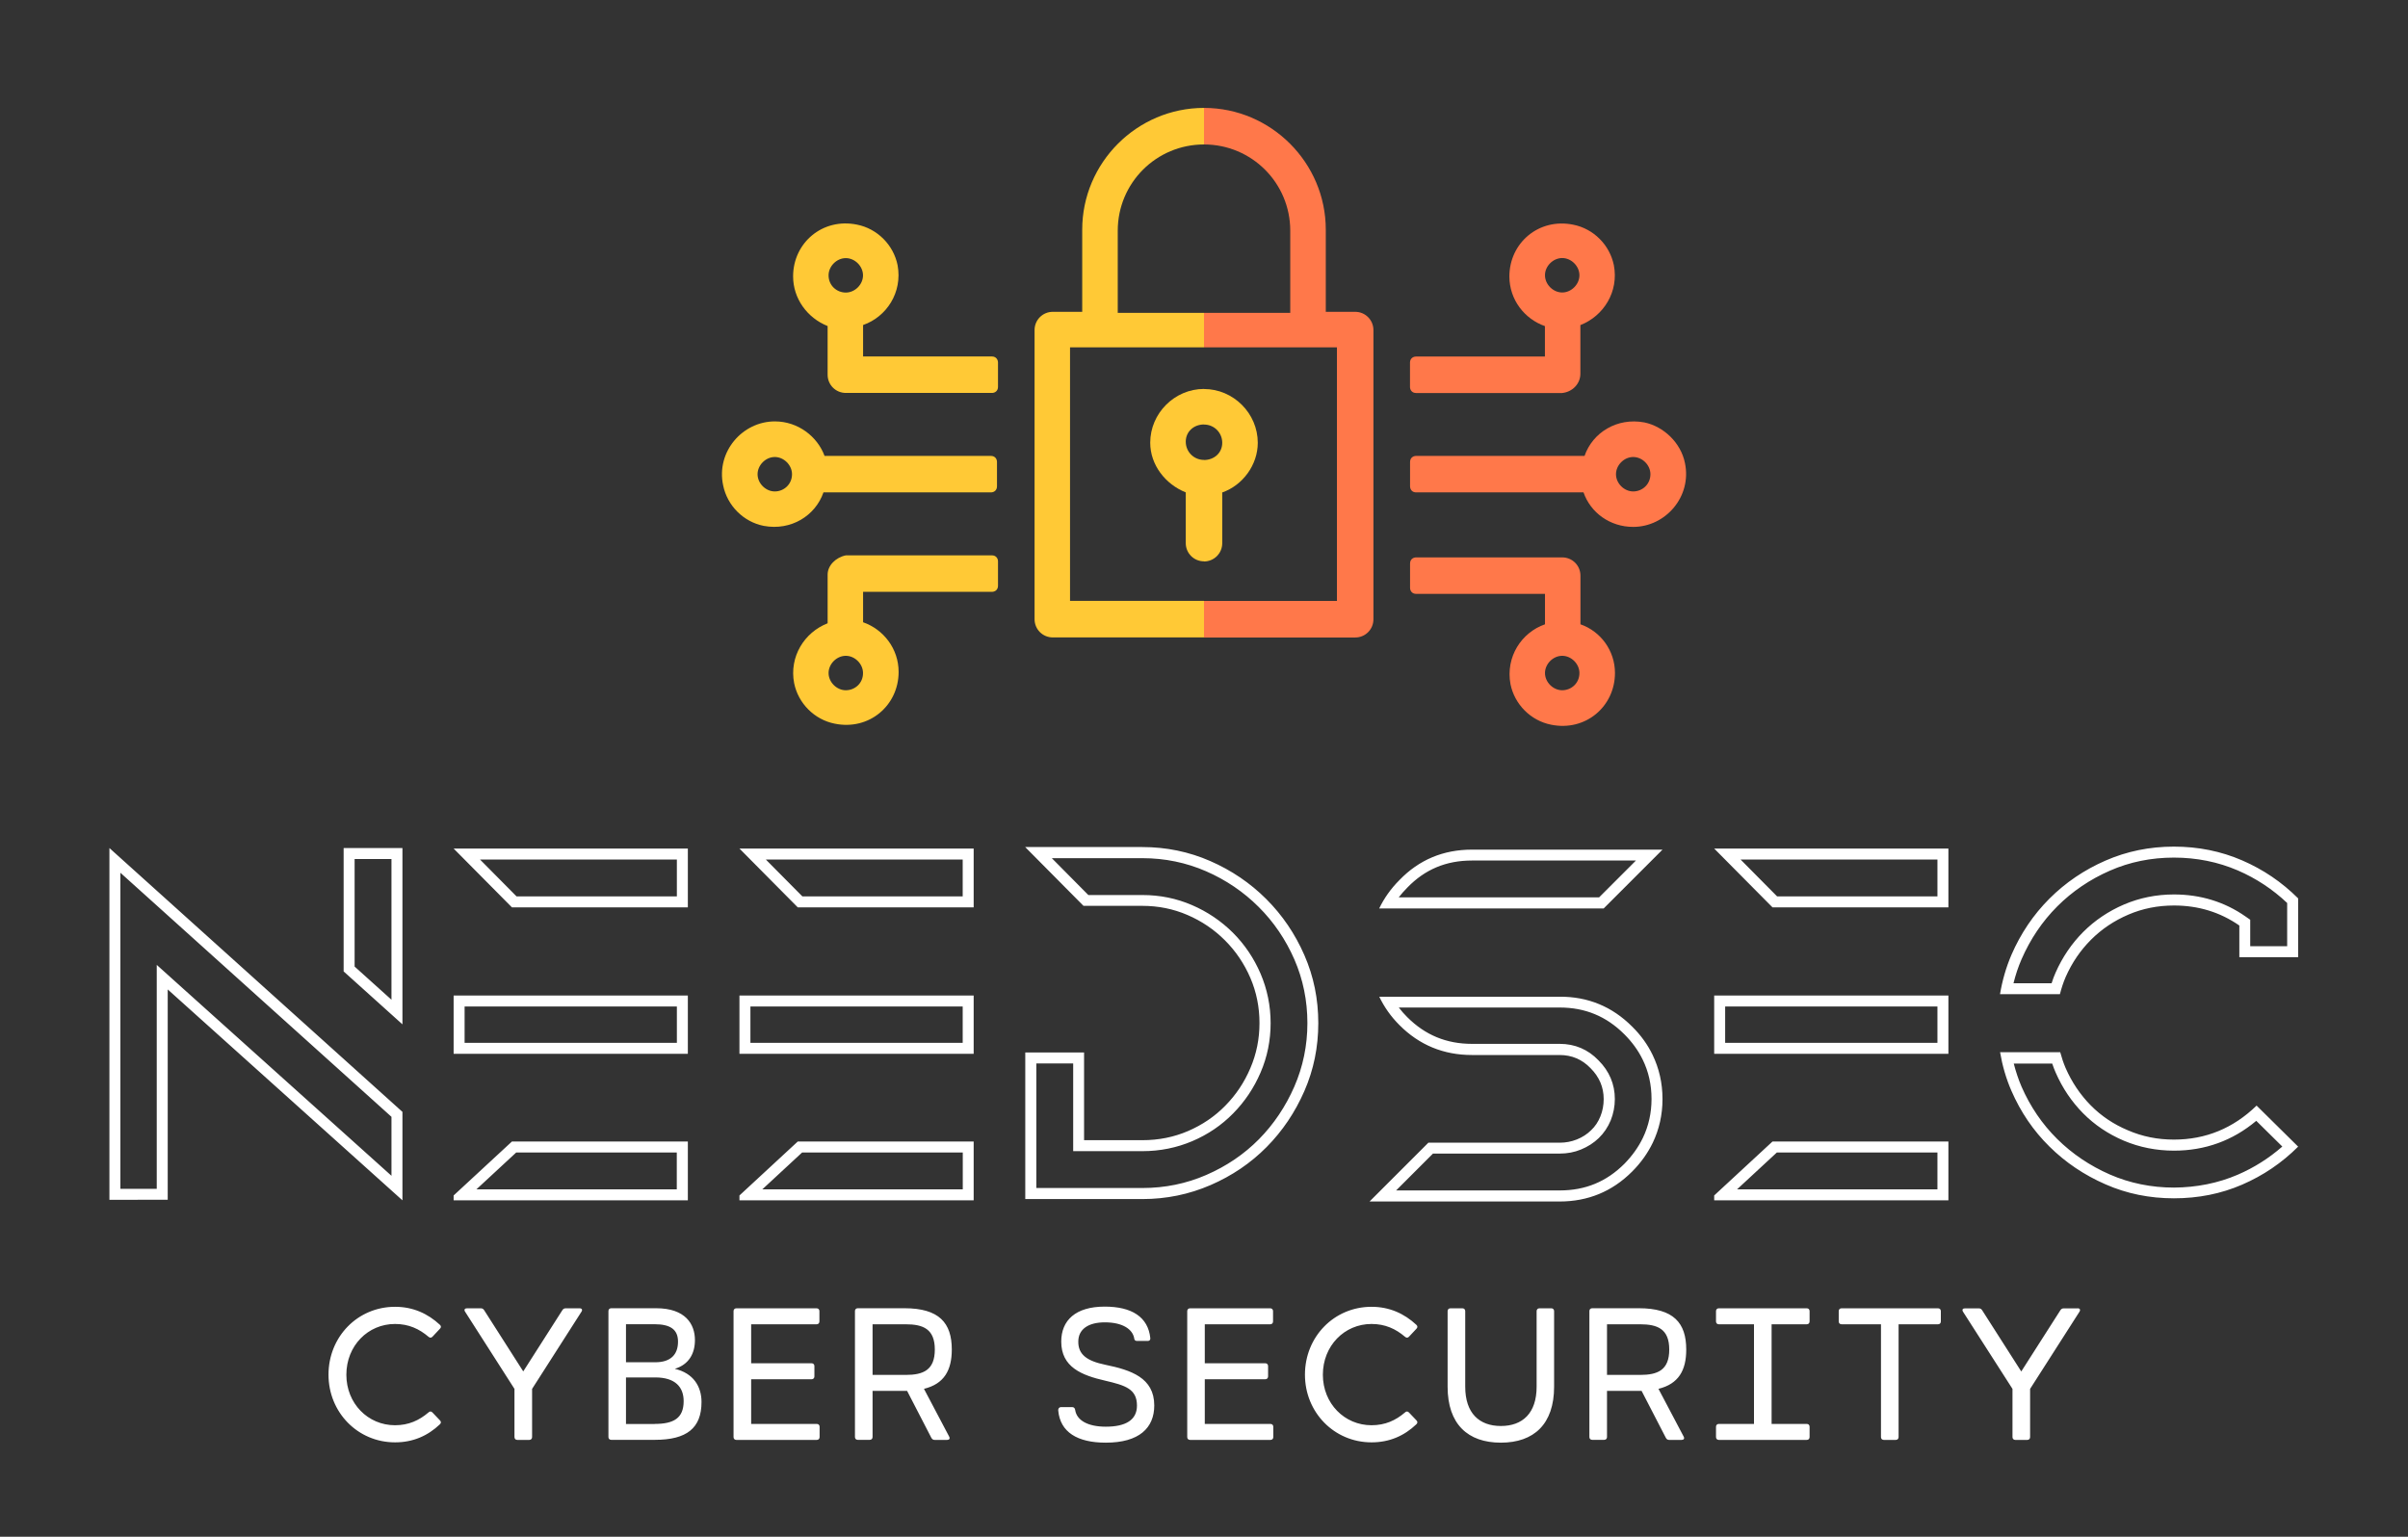<svg xmlns="http://www.w3.org/2000/svg" xmlns:xlink="http://www.w3.org/1999/xlink" x="0px" y="0px" viewBox="0 0 3300 2106.4" style="enable-background:new 0 0 3300 2106.4;" xml:space="preserve"><rect x="0" y="0" width="3300" height="2106.4" fill="#333333" stroke="none"/><style type="text/css">	.st0{fill:#FFFFFF;}	.st1{fill:#FFC936;}	.st2{fill:none;}	.st3{fill:#FF784A;}</style><g id="Layer_2"></g><g id="Layer_1">	<g>		<g id="SvgjsG4121" transform="matrix(1.148,0,0,1.148,-3.307,52.395)">			<path class="st0" d="M413.1,966.9h70.2v210.5l-70.2-63.2L413.1,966.9L413.1,966.9z M470.2,1148V980h-44v128.4L470.2,1148z     M133.5,1386.9l0-420l349.8,315v105.6l-280.2-251.8v251.1L133.5,1386.9L133.5,1386.9z M146.6,996.4l0,377.4H190v-267.4l21.9,19.7    l258.3,232.1v-70.4L146.6,996.4z M544.4,1381.7l69.6-64.4h210v70.2H544.4L544.4,1381.7L544.4,1381.7z M810.9,1330.4H619.1    l-47.5,44h239.2V1330.4z M544.4,967.5H824v70.2H614L544.4,967.5z M810.9,1024.6v-44h-235l43.6,44H810.9L810.9,1024.6z     M544.4,1212.6V1143H824v69.6H544.4z M557.5,1156.1v43.4h253.4v-43.4H557.5L557.5,1156.1z M885.6,1381.7l69.6-64.4h210v70.2    H885.6L885.6,1381.7L885.6,1381.7z M1152.1,1330.4H960.4l-47.5,44h239.3V1330.4z M885.6,967.5h279.6v70.2h-210L885.6,967.5z     M1152.1,1024.6v-44h-235l43.6,44H1152.1L1152.1,1024.6z M885.6,1212.6V1143h279.6v69.6H885.6L885.6,1212.6z M898.7,1156.1v43.4    h253.4v-43.4H898.7L898.7,1156.1z M1560,1094.8c11.1,25.4,16.6,52.4,16.6,81.1c0,28.7-5.5,55.7-16.6,81.1    c-11.1,25.4-26.1,47.7-45.1,66.9c-19,19.2-41.3,34.3-66.9,45.4c-25.6,11.1-52.8,16.7-81.4,16.7h-139.8V1211h70.2v104.7h69.6    c19.4,0,37.5-3.6,54.5-10.9c16.9-7.3,31.8-17.3,44.5-30.3c12.7-12.9,22.7-27.8,29.9-44.8c7.3-17,10.9-34.9,10.9-53.9    c0-18.9-3.6-36.9-10.9-53.9c-7.3-16.9-17.4-31.9-30.3-44.8c-12.9-12.9-27.8-23-44.8-30.3c-16.9-7.3-34.9-10.9-53.9-10.9h-70.2    l-69.6-70.2h139.8c28.6,0,55.7,5.6,81.1,16.7c25.4,11.1,47.7,26.2,66.9,45.4C1533.8,1047.1,1548.9,1069.4,1560,1094.8    L1560,1094.8z M1548,1251.7c10.3-23.6,15.6-49.1,15.6-75.8s-5.2-52.2-15.5-75.9c-10.4-23.8-24.7-44.9-42.7-62.8    c-17.9-17.9-39.1-32.3-62.8-42.6c-23.6-10.3-49.2-15.6-75.8-15.6h-108.3l43.6,44h64.7c20.7,0,40.5,4,59,12    c18.4,7.9,34.8,19,48.9,33c14,14,25.1,30.5,33,48.9c7.9,18.5,12,38.4,12,59s-4,40.5-12,59c-7.9,18.4-18.9,34.8-32.7,48.8    c-13.8,14.1-30.2,25.2-48.7,33.1c-18.5,7.9-38.6,12-59.6,12H1284v-104.7h-44v148.7h126.7c26.7,0,52.3-5.2,76.2-15.6    c24-10.4,45.1-24.7,62.8-42.6C1523.4,1296.7,1537.6,1275.5,1548,1251.7L1548,1251.7z M1987.5,968.8l-70.2,70.2h-268    c5.9-12.2,13.8-23.5,24.2-33.9c23.4-24.2,52.3-36.3,86.5-36.3L1987.5,968.8L1987.5,968.8z M1672.6,1025.8l239.2,0l44-44H1760    c-30.9,0-56.1,10.6-77.1,32.3C1679.1,1017.9,1675.7,1021.8,1672.6,1025.8L1672.6,1025.8z M1951.2,1180    c10.5,10.3,18.6,21.7,24.5,33.9c7.7,16,11.8,33.5,11.8,52.7c0,18.8-4,36.2-11.6,52.1c-6,12.4-14.1,23.9-24.7,34.5    c-23.8,23.8-52.7,35.7-86.5,35.7h-226.9l70.2-70.2h156.7c7.3,0,14.1-1.3,20.6-3.9c6.5-2.6,12.1-6.2,16.9-10.9    c4.9-4.6,8.6-10.2,11.2-16.7c2.6-6.5,3.9-13.3,3.9-20.6c0-14.1-5.2-26.4-15.7-36.9c-10.1-10.5-22.4-15.7-36.9-15.7H1760    c-33.9,0-62.8-11.9-86.5-35.7c-10.3-10.3-18.2-21.6-24.1-33.9h215.3C1898.5,1144.2,1927.4,1156.2,1951.2,1180L1951.2,1180z     M1964.1,1312.9c6.8-14.2,10.3-29.8,10.3-46.4c0-16.9-3.5-32.6-10.5-46.9c-5.4-11.1-12.8-21.2-21.9-30.3    c-21.5-21.5-46.8-32-77.3-32h-192c3.1,4,6.4,7.9,10.1,11.5c21.4,21.4,46.7,31.9,77.3,31.9h104.7c18.1,0,33.8,6.6,46.4,19.8    c12.8,12.8,19.4,28.4,19.4,46c0,8.9-1.7,17.5-4.9,25.5c-3.4,8.2-8.2,15.3-14.3,21.2c-6,5.8-13.1,10.3-21.1,13.6    c-7.9,3.3-16.5,4.9-25.5,4.9h-151.3l-44,44h195.3c30.6,0,55.8-10.4,77.3-31.9C1951.2,1334.5,1958.7,1324.1,1964.1,1312.9    L1964.1,1312.9z M2049.2,1381.7l69.6-64.4h210v70.2h-279.6L2049.2,1381.7L2049.2,1381.7z M2315.7,1330.4h-191.7l-47.5,44h239.2    L2315.7,1330.4L2315.7,1330.4z M2049.2,967.5h279.6v70.2h-210L2049.2,967.5z M2315.7,1024.6v-44h-235l43.6,44H2315.7    L2315.7,1024.6z M2049.2,1212.6V1143h279.6v69.6H2049.2z M2062.3,1156.1v43.4h253.4v-43.4H2062.3z M2679.4,981.6    c25.2,10.9,47.5,26,66.9,45.4v70.2h-70.2v-37.8c-22.9-15.9-48.9-23.9-78-23.9c-19.4,0-37.5,3.6-54.5,10.9    c-17,7.3-31.8,17.2-44.5,29.9c-12.7,12.7-22.8,27.5-30.3,44.5c-2.9,6.7-5.1,13.6-6.9,20.6h-71.5c2.7-16.1,7.1-31.7,13.6-46.9    c11.1-25.6,26.2-48,45.4-67.2c19.2-19.2,41.5-34.3,66.9-45.4c25.4-11.1,52.6-16.7,81.7-16.7    C2627.1,965.2,2654.2,970.7,2679.4,981.6L2679.4,981.6z M2733.2,1084.1v-51.6c-17.2-16.3-37-29.4-59-38.9    c-23.5-10.1-49.1-15.3-76.2-15.3c-27.1,0-52.8,5.2-76.4,15.6c-23.8,10.4-44.9,24.7-62.9,42.7c-17.9,17.9-32.2,39.2-42.6,63.1    c-4,9.2-7.1,18.6-9.6,28.6h45.5c1.4-4.5,3-8.8,4.8-12.8c8.1-18.3,19.2-34.7,33-48.5c13.8-13.8,30.2-24.8,48.6-32.7    c18.5-7.9,38.5-12,59.6-12c31.7,0,60.5,8.8,85.5,26.3l5.6,3.9v31.6L2733.2,1084.1L2733.2,1084.1z M2598,1315    c37.9,0,70.8-13.5,98.7-40.6l49.6,49c-19.4,19.4-41.7,34.5-66.9,45.4c-25.2,10.9-52.3,16.3-81.4,16.3c-29,0-56.3-5.5-81.7-16.7    c-25.4-11.1-47.7-26.1-66.9-45.1c-19.2-18.9-34.3-41.1-45.4-66.6c-6.4-14.7-10.8-30.1-13.5-46h71.8c1.7,6.4,3.8,12.7,6.4,18.8    c7.4,16.9,17.4,31.8,29.9,44.5c12.5,12.7,27.3,22.7,44.5,29.9C2560.4,1311.4,2578.6,1315,2598,1315L2598,1315z M2674.2,1356.9    c19.5-8.4,37.3-19.7,53.2-33.6l-31.1-30.7c-28.2,23.7-61.2,35.6-98.2,35.6c-21,0-41.2-4-59.9-11.9c-18.6-7.9-35-18.9-48.7-32.8    c-13.6-13.8-24.6-30.1-32.6-48.4c-1.5-3.4-2.9-7-4.2-10.9h-45.9c2.5,9.7,5.6,19,9.3,27.6c10.4,23.8,24.7,44.8,42.6,62.5    c17.9,17.7,39.1,32,62.9,42.4c23.6,10.3,49.4,15.6,76.5,15.6C2625.1,1372.1,2650.8,1367,2674.2,1356.9L2674.2,1356.9z"></path>		</g>		<g id="SvgjsG4122" transform="matrix(0.859,0,0,0.859,18.884,102.993)">			<path class="st0" d="M667.9,2133.9l12,12.6c2.1,2.1,2,4.4-0.1,6.3c-19.2,18.3-42.8,28.8-71.5,28.8c-59.7,0-106.2-48-106.2-108    c0-60.5,46.5-108.3,106.2-108.3c28.8,0,52.3,10.9,71.5,28.7c2.1,1.9,2.3,4.2,0.1,6.3l-12,12.8c-2.1,2.1-4.2,1.8-6.3,0    c-14.8-12.6-31.6-20.4-53.4-20.4c-43.1,0-77.6,34.7-77.6,81c0,45.9,34.5,80.6,77.6,80.6c21.7,0,38.5-7.7,53.4-20.4    C663.7,2131.9,665.8,2131.8,667.9,2133.9L667.9,2133.9z M902.7,1967.7c3.6,0,5,2.3,3,5.4l-78.8,123.2v76.9c0,2.7-1.8,4.5-4.5,4.5    h-19.1c-2.7,0-4.5-1.8-4.5-4.5v-76.9L720,1973.1c-2-3.2-0.6-5.4,3-5.4h22c2.4,0,4,0.9,5.4,3l62.4,97.7l62.4-97.7    c1.3-2.1,3-3,5.4-3H902.7L902.7,1967.7z M1054.6,2064.3c29.6,6.8,42.6,28.2,42.6,52.9c0,41.6-23.4,60.4-74.5,60.4h-69.5    c-2.7,0-4.5-1.8-4.5-4.5v-201c0-2.7,1.8-4.5,4.5-4.5h71.6c46.9,0,61.9,25.5,61.9,50.8C1086.7,2040,1077,2057.4,1054.6,2064.3    L1054.6,2064.3z M1059.7,2020.9c0-19.4-12.2-27.8-37.5-27.8h-45.5v60.7h46.5C1047.7,2053.9,1059.7,2041.8,1059.7,2020.9z     M1022.2,2152.2c30.9,0,46.5-9.3,46.5-36.4c0-22.2-13.2-37.8-45.3-37.8h-46.7v74.3H1022.2L1022.2,2152.2z M1281.1,2152.2    c2.7,0,4.5,1.8,4.5,4.5v16.5c0,2.7-1.8,4.5-4.5,4.5h-128.3c-2.7,0-4.5-1.8-4.5-4.5v-201c0-2.7,1.8-4.5,4.5-4.5h128    c2.7,0,4.5,1.8,4.5,4.5v16.5c0,2.7-1.8,4.5-4.5,4.5h-104.4v62.2h96.4c2.7,0,4.5,1.8,4.5,4.5v16.5c0,2.7-1.8,4.5-4.5,4.5h-96.4    v71.3H1281.1z M1452.1,2096.2l40.2,76.2c1.7,3.2,0.2,5.3-3.3,5.3h-19.8c-2.4,0-4-1-5.3-3.3l-38.7-74.9h-4.3h-50.8v73.6    c0,2.7-1.8,4.5-4.5,4.5h-19.1c-2.7,0-4.5-1.8-4.5-4.5v-201c0-2.7,1.8-4.5,4.5-4.5h74.4c55.4,0,75.6,23.4,75.6,65.8    C1496.5,2066.8,1484.1,2088.4,1452.1,2096.2L1452.1,2096.2z M1370.1,1993.2v80.8h52.8c27.9,0,46.5-7.5,46.5-40.5    c0-32.8-18.6-40.3-46.5-40.3C1422.9,1993.2,1370.1,1993.2,1370.1,1993.2z M1741.4,2057.8c40.8,8.4,78.1,20.6,78.1,64.9    c0,36-24.2,59.4-77.3,59.4c-45.4,0-72.8-16.8-75.9-51.3c-0.3-3,1.5-5.4,4.2-5.4h18.3c2.7,0,4.2,2.1,4.5,4.5    c2.5,16.5,20,26.7,48.9,26.7c31.9,0,49.7-10.8,49.7-33.6c0-26.6-18.5-32.3-50.6-39.8c-38.1-8.7-70.2-21.8-70.2-62.4    c0-33.9,22.9-55.8,69.3-55.8c42.9,0,69.3,16.3,72.8,50.3c0.3,3-1.5,4.5-4.2,4.5h-16.9c-2.7,0-4.2-1.2-4.5-3.6    c-2.3-15.3-18.9-26.1-46.9-26.1c-25.8,0-42.4,10.5-42.4,30.8C1698.2,2041.3,1711.8,2051.7,1741.4,2057.8L1741.4,2057.8z     M2004.9,2152.2c2.7,0,4.5,1.8,4.5,4.5v16.5c0,2.7-1.8,4.5-4.5,4.5h-128.3c-2.7,0-4.5-1.8-4.5-4.5v-201c0-2.7,1.8-4.5,4.5-4.5    h127.9c2.7,0,4.5,1.8,4.5,4.5v16.5c0,2.7-1.8,4.5-4.5,4.5h-104.4v62.2h96.5c2.7,0,4.5,1.8,4.5,4.5v16.5c0,2.7-1.8,4.5-4.5,4.5    h-96.5v71.3H2004.9z M2225.8,2133.9l12,12.6c2.1,2.1,1.9,4.4-0.2,6.3c-19.2,18.3-42.7,28.8-71.5,28.8c-59.7,0-106.2-48-106.2-108    c0-60.5,46.5-108.3,106.2-108.3c28.8,0,52.3,10.9,71.5,28.7c2.1,1.9,2.3,4.2,0.2,6.3l-12,12.8c-2.1,2.1-4.2,1.8-6.3,0    c-14.8-12.6-31.6-20.4-53.4-20.4c-43.1,0-77.6,34.7-77.6,81c0,45.9,34.5,80.6,77.6,80.6c21.8,0,38.6-7.7,53.4-20.4    C2221.6,2131.9,2223.7,2131.8,2225.8,2133.9z M2452.9,1967.7c2.7,0,4.5,1.8,4.5,4.5v120.6c0,59.7-32.2,89.3-85,89.3    c-52.7,0-84.9-29.6-84.9-89.3v-120.6c0-2.7,1.8-4.5,4.5-4.5h19.1c2.7,0,4.5,1.8,4.5,4.5v120.6c0,42.4,22.5,62.7,56.9,62.7    c34.5,0,57-20.3,57-62.7v-120.6c0-2.7,1.8-4.5,4.5-4.5H2452.9L2452.9,1967.7z M2623.9,2096.2l40.2,76.2c1.7,3.2,0.2,5.3-3.3,5.3    H2641c-2.4,0-4.1-1-5.3-3.3l-38.7-74.9h-4.4h-50.8v73.6c0,2.7-1.8,4.5-4.5,4.5h-19.1c-2.7,0-4.5-1.8-4.5-4.5v-201    c0-2.7,1.8-4.5,4.5-4.5h74.4c55.4,0,75.6,23.4,75.6,65.8C2668.3,2066.8,2655.8,2088.4,2623.9,2096.2L2623.9,2096.2z     M2541.8,1993.2v80.8h52.8c27.9,0,46.5-7.5,46.5-40.5c0-32.8-18.6-40.3-46.5-40.3C2594.6,1993.2,2541.8,1993.2,2541.8,1993.2z     M2860.5,1993.2h-56.1v159h56.1c2.7,0,4.5,1.8,4.5,4.5v16.5c0,2.7-1.8,4.5-4.5,4.5h-140.3c-2.7,0-4.5-1.8-4.5-4.5v-16.5    c0-2.7,1.8-4.5,4.5-4.5h56.1v-159h-56.1c-2.7,0-4.5-1.8-4.5-4.5v-16.5c0-2.7,1.8-4.5,4.5-4.5h140.3c2.7,0,4.5,1.8,4.5,4.5v16.5    C2865,1991.4,2863.2,1993.2,2860.5,1993.2L2860.5,1993.2z M3069.9,1967.7c2.7,0,4.5,1.8,4.5,4.5v16.5c0,2.7-1.8,4.5-4.5,4.5H3007    v180c0,2.7-1.8,4.5-4.5,4.5h-19.1c-2.7,0-4.5-1.8-4.5-4.5v-180h-62.9c-2.7,0-4.5-1.8-4.5-4.5v-16.5c0-2.7,1.8-4.5,4.5-4.5H3069.9    L3069.9,1967.7z M3292.6,1967.7c3.6,0,4.9,2.3,3,5.4l-78.8,123.2v76.9c0,2.7-1.8,4.5-4.5,4.5h-19.1c-2.7,0-4.5-1.8-4.5-4.5v-76.9    l-78.9-123.1c-1.9-3.2-0.6-5.4,3-5.4h22.1c2.4,0,4.1,0.9,5.4,3l62.4,97.7l62.4-97.7c1.4-2.1,3-3,5.4-3H3292.6L3292.6,1967.7z"></path>		</g>	</g>			<ellipse transform="matrix(0.707 -0.707 0.707 0.707 -12.068 1778.544)" class="st2" cx="2140.9" cy="903.8" rx="23.6" ry="23.6"></ellipse>	<g>		<circle class="st2" cx="1159.1" cy="377.4" r="23.6"></circle>		<circle class="st2" cx="1061.8" cy="649.9" r="23.6"></circle>		<path class="st1" d="M1466.4,823.7V476.1H1650v-47.3h-118.2V316.2c0-65.4,52.8-118.2,118.2-118.2v-50.1   c-91.8,0-166.9,75.1-166.9,166.9v112.6h-40.3c-13.9,0-25,11.1-25,25v396.3c0,13.9,11.1,25,25,25H1650v-50.1H1466.4z"></path>		<path class="st1" d="M1625,605.4c0-13.9,11.1-23.6,25-23.6v-48.7c-40.3,0-73.7,33.4-73.7,73.7c0,30.6,20.9,57,48.7,68.1v69.5   c0,13.9,11.1,25,25,25V630.4C1636.1,630.4,1625,619.3,1625,605.4z"></path>		<path class="st1" d="M1675,744.5v-69.5c27.8-9.7,48.7-37.5,48.7-68.1c0-40.3-33.4-73.7-73.7-73.7v48.7c13.9,0,25,11.1,25,25   s-11.1,23.6-25,23.6v139.1C1663.9,769.5,1675,758.4,1675,744.5z"></path>		<path class="st1" d="M1359.4,761.2h-200.2c-13.9,2.8-25,13.9-25,26.4v66.7c-32,12.5-52.8,45.9-45.9,82   c5.6,27.8,27.8,50.1,55.6,55.6c47.3,9.7,87.6-25,87.6-70.9c0-32-20.9-58.4-48.7-68.1v-41.7h176.6c4.2,0,8.3-2.8,8.3-8.3v-33.4   C1367.7,765.3,1364.9,761.2,1359.4,761.2z M1159.1,946.1c-12.5,0-23.6-11.1-23.6-23.6c0-12.5,11.1-23.6,23.6-23.6   s23.6,11.1,23.6,23.6C1182.8,936.4,1171.7,946.1,1159.1,946.1z"></path>		<path class="st1" d="M1359.4,488.6h-176.6v-43.1c32-11.1,54.2-44.5,47.3-82c-5.6-27.8-27.8-50.1-55.6-55.6   c-47.3-9.7-87.6,25-87.6,70.9c0,30.6,19.5,57,47.3,68.1v66.7c0,13.9,11.1,25,25,25h200.2c4.2,0,8.3-2.8,8.3-8.3V497   C1367.7,492.8,1364.9,488.6,1359.4,488.6z M1159.1,401c-12.5,0-23.6-9.7-23.6-23.6c0-12.5,11.1-23.6,23.6-23.6   s23.6,11.1,23.6,23.6S1171.7,401,1159.1,401z"></path>		<path class="st1" d="M1128.5,674.9H1358c4.2,0,8.3-2.8,8.3-8.3v-33.4c0-4.2-2.8-8.3-8.3-8.3h-228c-9.7-26.4-36.2-47.3-68.1-47.3   c-44.5,0-80.7,41.7-70.9,87.6c5.6,27.8,27.8,50.1,55.6,55.6C1084.1,727.8,1117.4,706.9,1128.5,674.9z M1061.8,673.6   c-12.5,0-23.6-11.1-23.6-23.6s11.1-23.6,23.6-23.6s23.6,11.1,23.6,23.6C1085.4,663.8,1074.3,673.6,1061.8,673.6z"></path>		<g>			<path class="st3" d="M1857.2,427.4h-40.3V314.8c0-91.8-75.1-166.9-166.9-166.9V198c65.4,0,118.2,52.8,118.2,118.2v112.6H1650    v47.3h182.2v347.6h1.4h-1.4H1650v50.1h207.2c13.9,0,25-11.1,25-25V452.5C1882.2,438.6,1871.1,427.4,1857.2,427.4z"></path>			<path class="st3" d="M1940.6,538.7h200.2c13.9-1.4,25-12.5,25-26.4v-66.7c32-12.5,52.8-45.9,45.9-82    c-5.6-27.8-27.8-50.1-55.6-55.6c-47.3-9.7-87.6,25-87.6,70.9c0,32,20.9,58.4,48.7,68.1v41.7h-176.6c-4.2,0-8.3,2.8-8.3,8.3v33.4    C1932.3,534.5,1935.1,538.7,1940.6,538.7z M2140.9,353.7c12.5,0,23.6,11.1,23.6,23.6s-11.1,23.6-23.6,23.6    c-12.5,0-23.6-11.1-23.6-23.6C2117.2,364.9,2128.3,353.7,2140.9,353.7z"></path>			<path class="st3" d="M2165.9,855.7V789c0-13.9-11.1-25-25-25h-200.2c-4.2,0-8.3,2.8-8.3,8.3v33.4c0,4.2,2.8,8.3,8.3,8.3h176.6    v41.7c-32,11.1-54.2,44.5-47.3,82c5.6,27.8,27.8,50.1,55.6,55.6c47.3,9.7,87.6-25,87.6-70.9    C2213.2,891.9,2193.7,865.4,2165.9,855.7z M2140.9,946.1c-12.5,0-23.6-11.1-23.6-23.6c0-12.5,11.1-23.6,23.6-23.6    c12.5,0,23.6,11.1,23.6,23.6C2164.5,936.4,2153.4,946.1,2140.9,946.1z"></path>			<path class="st3" d="M2309.1,634.6c-5.6-27.8-29.2-50.1-55.6-55.6c-37.5-7-70.9,13.9-82,45.9h-230.8c-4.2,0-8.3,2.8-8.3,8.3v33.4    c0,4.2,2.8,8.3,8.3,8.3h229.4c9.7,27.8,36.2,47.3,68.1,47.3C2282.7,722.2,2318.8,680.5,2309.1,634.6z M2238.2,673.6    c-12.5,0-23.6-11.1-23.6-23.6s11.1-23.6,23.6-23.6c12.5,0,23.6,11.1,23.6,23.6C2261.8,663.8,2250.7,673.6,2238.2,673.6z"></path>		</g>	</g></g></svg>